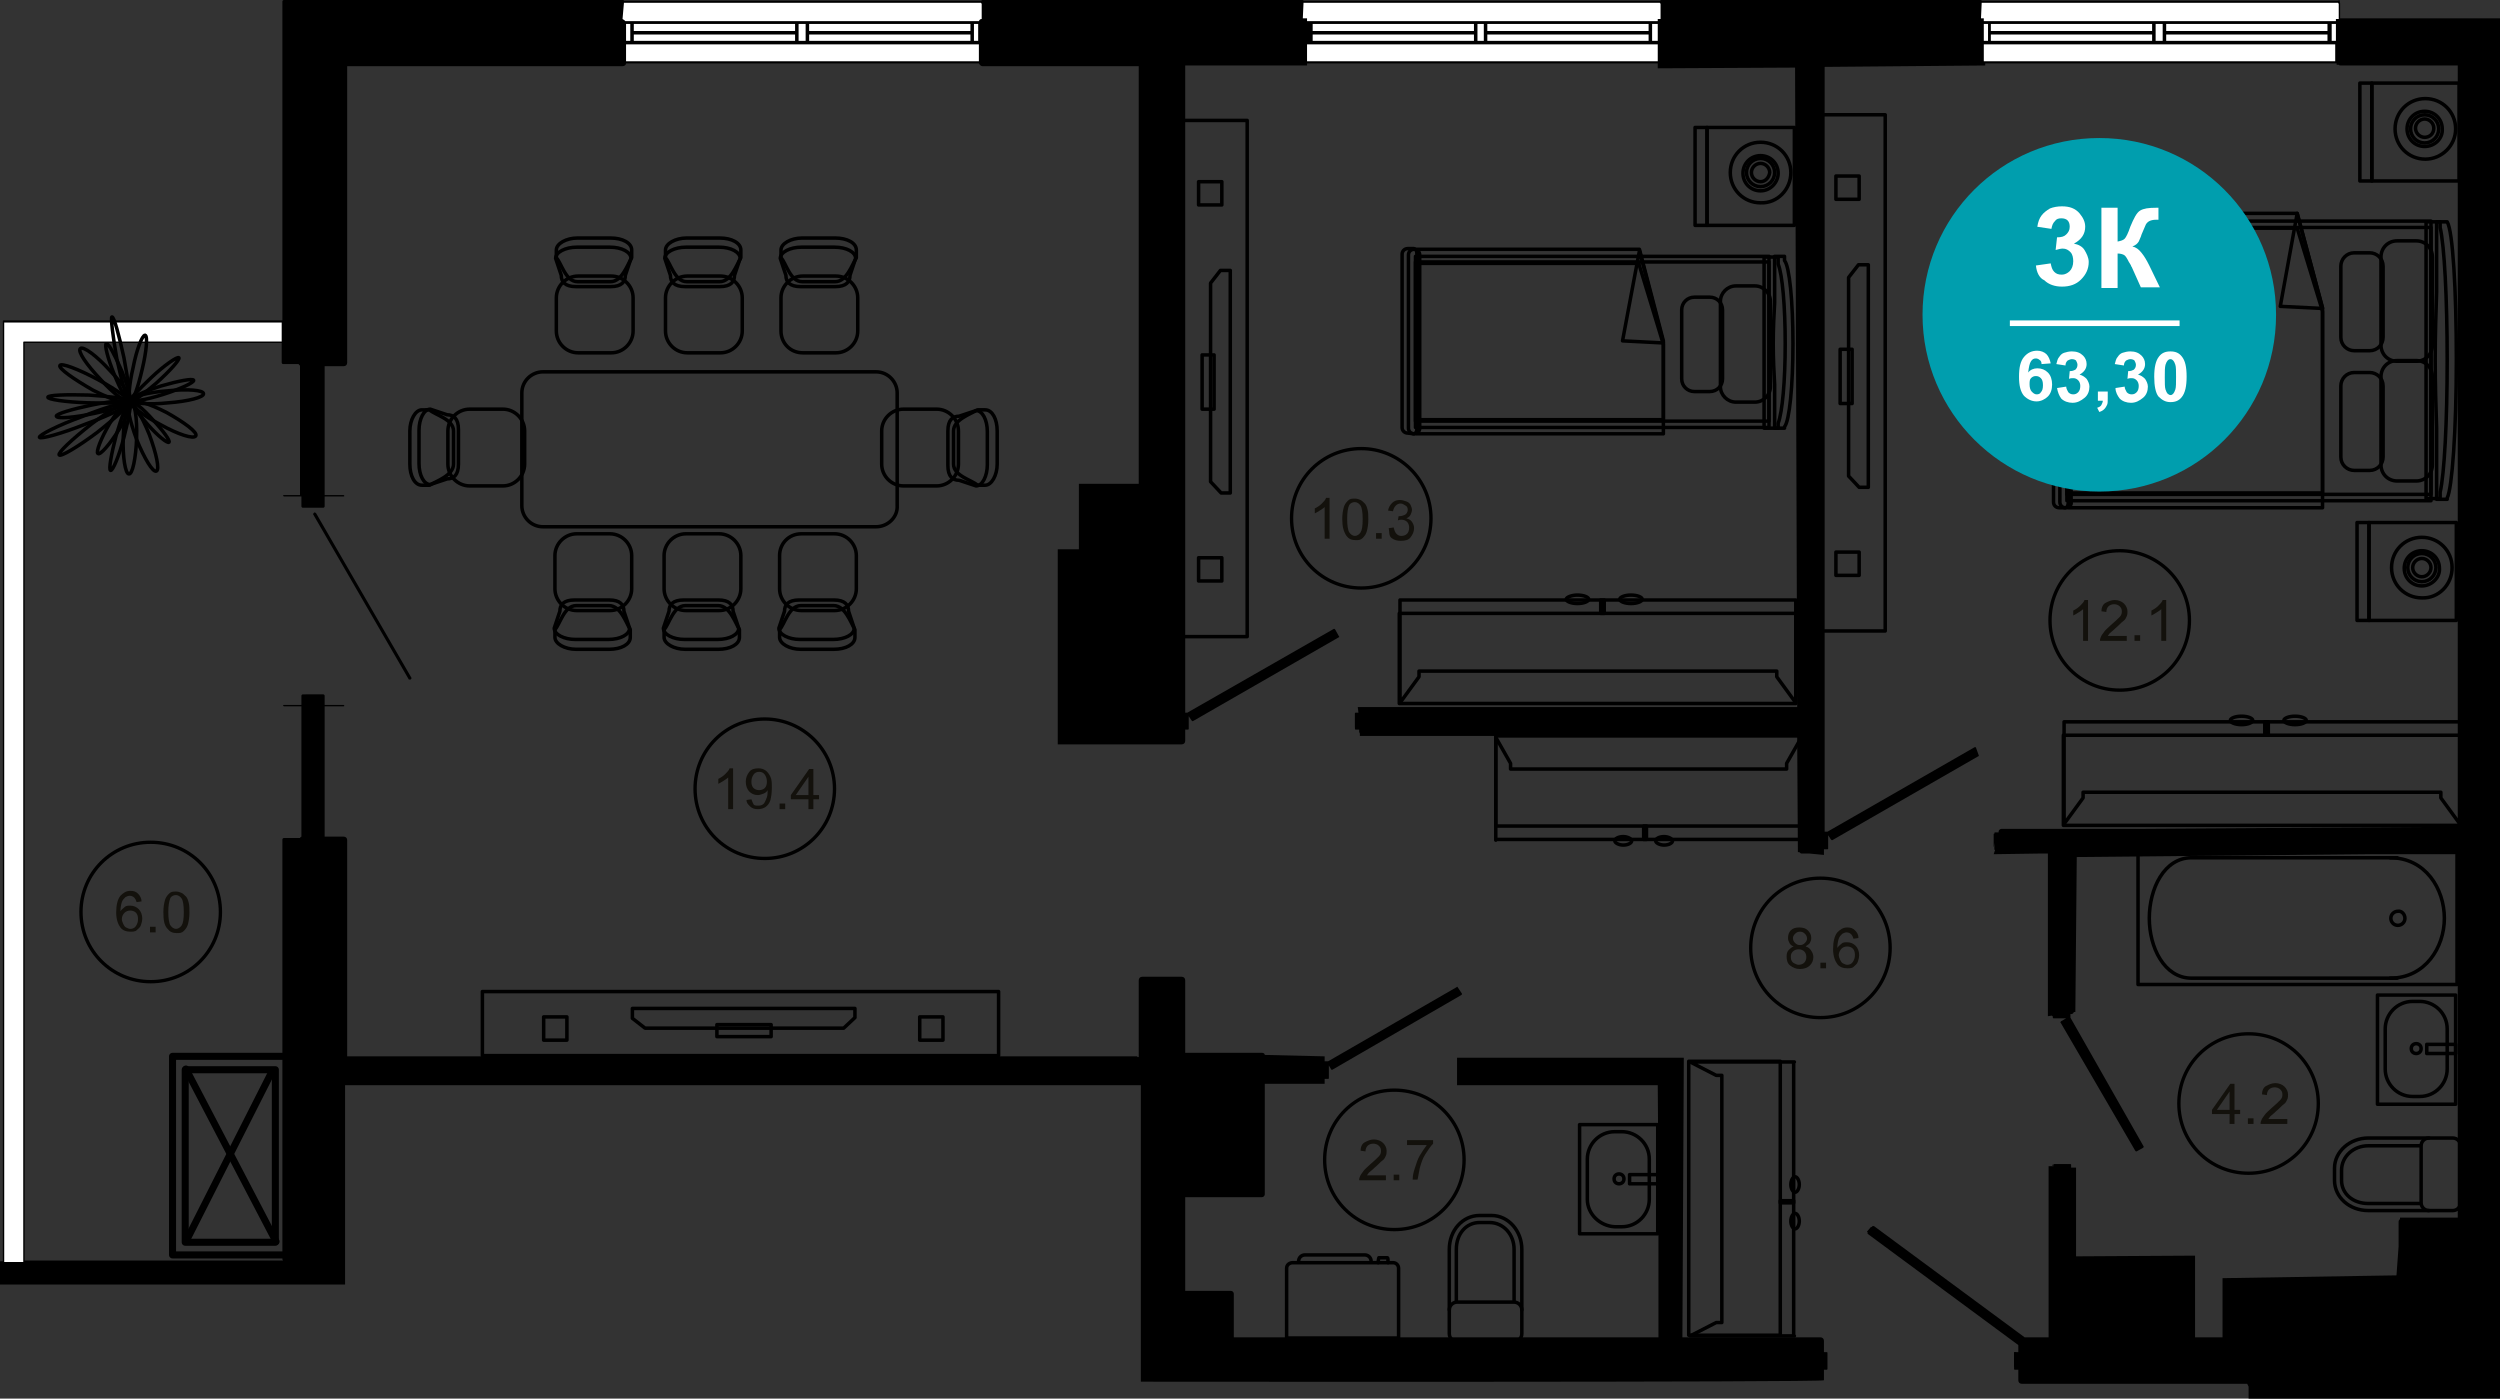 <?xml version="1.0" encoding="utf-8"?>
<!-- Generator: Adobe Illustrator 26.2.1, SVG Export Plug-In . SVG Version: 6.00 Build 0)  -->
<svg version="1.1" id="Слой_1" xmlns="http://www.w3.org/2000/svg" xmlns:xlink="http://www.w3.org/1999/xlink" x="0px" y="0px"
	 viewBox="0 0 355 198.6" style="enable-background:new 0 0 355 198.6;" xml:space="preserve">
<rect x="0" y="0" width="355" height="198.6" fill="#333333" stroke="none"/>
<style type="text/css">
	.st0{fill:#FFFFFF;}
	.st1{fill:none;stroke:#000000;stroke-width:0.5;stroke-linecap:round;stroke-linejoin:round;stroke-miterlimit:10;}
	.st2{fill:none;stroke:#000000;stroke-width:0.48;stroke-linecap:round;stroke-linejoin:round;stroke-miterlimit:10;}
	.st3{enable-background:new    ;}
	.st4{fill:#13110C;}
	.st5{fill:none;stroke:#000000;stroke-linecap:round;stroke-linejoin:round;stroke-miterlimit:10;}
	.st6{fill:#009EAE;}
</style>
<path d="M332.2,0c-0.1,0-0.1,0.1-0.2,0.1h-50.6c0-0.1-0.1-0.1-0.2-0.1h-45.3c-0.1,0-0.1,0.1-0.2,0.1h-50.6c0-0.1-0.1-0.1-0.2-0.1
	h-45.4c-0.1,0-0.1,0.1-0.2,0.1H88.6C88.6,0,88.5,0,88.4,0H40.3c-0.1,0-0.2,0.1-0.2,0.2v45.3H0.5c-0.1,0-0.1,0.1-0.1,0.1V125v54.1H0
	v3.3h49v-28.3h113v42.1c0.3,0,97,0.1,97-0.2v-1.5h0.4c0.1,0,0.1-0.1,0.1-0.1v-2.3c0-0.1-0.1-0.1-0.1-0.1H259v-1.6
	c0-0.3-0.2-0.5-0.5-0.5h-19.6l0.2-39.7h-32.2v3.9h28.5l0.1,14.2v21.6h-60.3v-6.2c0-0.2-0.2-0.4-0.4-0.4h-6.5V170c0,0,0.1,0,0.2,0
	h10.7c0.2,0,0.4-0.2,0.4-0.4v-15.7h8.5v-0.7h0.5c0.1,0,0.1-0.1,0.1-0.1v-1.8l0.3,0.5c0,0,0,0.1,0.1,0.1l0,0c0,0,0,0,0.1,0l18.3-10.6
	c0,0,0,0,0.1-0.1v-0.1l-0.6-0.9c0-0.1-0.1-0.1-0.2,0l-18.2,10.5h-0.5V150l-8.5-0.2c0-0.2-0.2-0.3-0.4-0.3h-10.7c-0.1,0-0.1,0-0.2,0
	v-10.3c0-0.3-0.2-0.5-0.5-0.5h-5.6c-0.3,0-0.5,0.2-0.5,0.5v10.9h-0.2V150H49.3v-30.7c0-0.3-0.2-0.5-0.5-0.5h-2.7V118v-16.4v-1.3h2.7
	c0.1,0,0.1-0.1,0.1-0.1l-0.1-0.1h-2.7v-1.3c0-0.1-0.1-0.2-0.2-0.2H43c-0.1,0-0.2,0.1-0.2,0.2v1.3h-2.5c-0.1,0-0.1,0.1-0.1,0.1
	l0.1,0.1h2.5v1.3V118v0.8c-0.1,0.1-0.2,0.1-0.2,0.2h-2.3c-0.1,0-0.2,0.1-0.2,0.2v59.6c0,0.1,0.1,0.2,0.1,0.2H3.5v-56.9V48.7H40v2.8
	c0,0.1,0.1,0.2,0.2,0.2h2.2c0.1,0.1,0.1,0.2,0.2,0.2v0.8V69v1.3h-2.3c-0.1,0-0.1,0.1-0.1,0.1l0.1,0.1h2.5v1.4c0,0.1,0.1,0.2,0.2,0.2
	h2.9c0.1,0,0.2-0.1,0.2-0.2v-1.4h2.7c0.1,0,0.1-0.1,0.1-0.1l-0.1-0.1h-2.7V69V52.7V52h2.7c0.3,0,0.5-0.2,0.5-0.5V9.4h39.1
	c0.3,0,0.5-0.2,0.5-0.4H139c0.1,0.2,0.3,0.4,0.5,0.4h22.2v59.3h-8.5V78h-3v27.7H162c0.1,0,0.1,0,0.2,0h5.6c0.3,0,0.5-0.2,0.5-0.5
	v-1.6h0.4c0.1,0,0.1-0.1,0.1-0.1v-1.8l0.4,0.6l0.1,0.1c0,0,0,0,0.1,0l20.7-11.9c0.1,0,0.1-0.1,0-0.2l-0.5-0.9c0,0,0,0-0.1-0.1h-0.1
	l-20.8,11.9h-0.3V9.3h17.3V9h49.8v0.7l19.5-0.1l0.3,90.8h-62.4l0.1,0.8h-0.4c-0.1,0-0.1,0.1-0.1,0.1v2.2c0,0.1,0.1,0.1,0.1,0.1h0.5
	v0.3c0,0.1,0.1,0.2,0.1,0.3v0.3h62.1l0.1,16.5h0.2c0.1,0.1,0.2,0.2,0.3,0.2h1.1l2.1,0.2v-0.6v-0.1v-0.1h0.5c0.1,0,0.1-0.1,0.1-0.1
	v-1.9l0.4,0.6l0.1,0.1c0,0,0,0,0.1,0l20.7-11.9c0.1,0,0.1-0.1,0.1-0.1l-0.4-1.1c0,0,0-0.1-0.1-0.1h-0.1l-20.9,12h-0.4V118V9.5
	l22.8-0.2V9h49.9v0.2h0.3c0.1,0.1,0.2,0.1,0.3,0.1H349v42.2v65.9l-45.2,0.3h-19.6c-0.2,0-0.4,0.2-0.4,0.4v0.1h-0.5
	c-0.1,0-0.1,0.1-0.1,0.1v2.3c0,0.1,0.1,0.1,0.1,0.1l0,0l-0.2,0.6l6.7-0.1h1v23.1l0.7-0.1v0.3c0,0.1,0.1,0.1,0.1,0.1h1.8l-0.7,0.4
	c0,0,0,0-0.1,0.1s0,0.1,0,0.1l10.6,18.2l0.1,0.1c0,0,0,0,0.1,0l0.9-0.5c0,0,0,0,0.1-0.1v-0.1L294,144.5V144h0.1
	c0.2,0,0.3-0.1,0.4-0.3h0.2l0.2-22l41-0.4H349v51.6h-8.2v0.2c-0.1,0.1-0.2,0.2-0.2,0.4v3.5l-0.3,4.1l-24.7,0.4v8.4l0,0h-3.9v-11.6
	l-16.9,0.1v-12.6h-0.7v-0.4c0-0.1-0.1-0.1-0.1-0.1h-2.3c-0.1,0-0.1,0.1-0.1,0.1v0.2h-0.7v24.3h-3.4l-21.4-15.8c-0.1,0-0.1,0-0.2,0
	l-0.7,0.9v0.1v0.1l21.4,15.8v1h-0.5c-0.1,0-0.1,0.1-0.1,0.1v2.3c0,0.1,0.1,0.1,0.1,0.1h0.5v1.5c0,0.3,0.2,0.5,0.5,0.5h32l0.2,0.4
	v1.7H355V2.6h-5.7c-0.1,0-0.1,0-0.2,0h-16.8V0.5"/>
<path d="M44.9,72.9c-0.1-0.1-0.2-0.2-0.3-0.1s-0.2,0.2-0.1,0.3L58,96.4c0,0.1,0.1,0.1,0.2,0.1h0.1c0.1-0.1,0.2-0.2,0.1-0.3
	L44.9,72.9z"/>
<polygon points="293.5,165.6 291.4,165.5 291.4,165.4 293.5,165.4 "/>
<polygon points="303.9,162.7 303.2,163.1 292.7,145.1 293.6,144.6 "/>
<polygon points="293.5,144.3 291.4,144.3 291.4,144.1 292.6,143.9 293.4,143.9 293.4,144.3 "/>
<polygon class="st0" points="88.9,8.7 88.9,6.3 89.8,6.3 113.2,6.3 114.7,6.3 138.1,6.3 139,6.3 139,8.7 "/>
<path class="st0" d="M88.6,0.4h50.7c0,0,0,0.1,0.1,0.1v2.2c-0.2,0-0.3,0.1-0.4,0.3h-0.9h-23.4h-1.5H88.8c-0.1-0.1-0.2-0.2-0.4-0.3
	L88.6,0.4C88.5,0.4,88.5,0.4,88.6,0.4z"/>
<path class="st0" d="M185.1,0.4h50.6c0,0,0,0.1,0.1,0.1v2.2h-0.4V3h-1H211h-1.4h-24V2.6H185L185.1,0.4C185,0.4,185,0.4,185.1,0.4z"
	/>
<path class="st0" d="M281.4,0.4H332c0,0,0,0.1,0.1,0.1v2.2h-0.4V3h-0.9h-23.4h-1.5h-24.2V2.6h-0.4L281.4,0.4
	C281.3,0.4,281.3,0.4,281.4,0.4z"/>
<rect x="307.6" y="4.9" class="st0" width="22.9" height="0.9"/>
<rect x="282.7" y="4.9" class="st0" width="22.9" height="0.9"/>
<rect x="211.2" y="4.9" class="st0" width="22.9" height="0.9"/>
<rect x="186.4" y="4.9" class="st0" width="22.9" height="0.9"/>
<rect x="114.9" y="4.9" class="st0" width="22.9" height="0.9"/>
<rect x="90" y="4.9" class="st0" width="22.9" height="0.9"/>
<rect x="88.9" y="3.4" class="st0" width="0.6" height="2.4"/>
<rect x="90" y="3.4" class="st0" width="22.9" height="1"/>
<rect x="113.4" y="3.4" class="st0" width="1" height="2.4"/>
<rect x="114.9" y="3.4" class="st0" width="22.9" height="1"/>
<rect x="138.3" y="3.4" class="st0" width="0.6" height="2.4"/>
<polygon points="167.2,92.5 162.7,14.7 162.7,13 167.2,90.8 "/>
<rect x="185.6" y="3.4" width="0.4" height="2.4"/>
<rect x="186.4" y="3.4" class="st0" width="22.9" height="1"/>
<rect x="209.8" y="3.4" class="st0" width="0.9" height="2.4"/>
<rect x="211.2" y="3.4" class="st0" width="22.9" height="1"/>
<rect x="234.6" y="3.4" class="st0" width="0.8" height="2.4"/>
<rect x="281.7" y="3.4" class="st0" width="0.6" height="2.4"/>
<rect x="282.7" y="3.4" class="st0" width="22.9" height="1"/>
<rect x="306.1" y="3.4" class="st0" width="1" height="2.4"/>
<rect x="307.6" y="3.4" class="st0" width="22.9" height="1"/>
<polygon class="st0" points="331,3.4 331.7,3.4 331.7,5.8 331.1,5.8 331.1,3.4 "/>
<rect x="235.9" y="0.5" width="45.1" height="2.1"/>
<path d="M184.7,2.6h-16.8c-0.1,0-0.1,0-0.2,0h-2.4l2-2.1h17.4V2.6z"/>
<polygon points="165.3,2.6 139.6,2.6 139.6,0.5 167.3,0.5 "/>
<rect x="44.7" y="53" width="0.9" height="15.8"/>
<rect x="43.2" y="69.3" width="2.4" height="0.9"/>
<rect x="43.2" y="53" width="1" height="15.8"/>
<rect x="43.2" y="70.7" width="2.4" height="1"/>
<rect x="43.2" y="52" width="2.4" height="0.5"/>
<polygon points="48.2,8.8 43.5,8.8 43.5,8.7 48.2,8.8 "/>
<rect x="168.3" y="101.4" width="0.2" height="2"/>
<polygon class="st0" points="185.6,6.3 186.2,6.3 209.6,6.3 211,6.3 234.4,6.3 235.4,6.3 235.4,8.7 185.6,8.7 185.6,6.3 "/>
<polygon points="192.8,102.1 192.8,103.3 192.4,103.3 192.4,101.3 192.7,101.3 "/>
<rect x="258.9" y="118.4" width="0.4" height="2.1"/>
<polygon class="st0" points="281.7,6.3 282.5,6.3 305.9,6.3 307.4,6.3 330.8,6.3 331.6,6.3 331.6,8.7 281.7,8.7 281.7,6.3 "/>
<polygon points="283.5,119 283.1,120.3 283.1,118.4 283.5,118.4 "/>
<path d="M286.3,190.2v0.3l-21.2-15.6l0.6-0.7l21.1,15.5C286.5,189.8,286.3,190,286.3,190.2z"/>
<rect x="286" y="192" width="0.3" height="2.1"/>
<path d="M40.5,0.5h47.7v2.1H43c-0.3,0-0.5,0.2-0.5,0.5v48.1h-1.9L40.5,0.5L40.5,0.5z"/>
<path class="st0" d="M0.6,125V45.8H40v2.7H3.4c-0.1,0-0.1,0.1-0.1,0.1v73.7v56.9H0.6V125z"/>
<path d="M40.5,178.9v-59.4h1.9v59.6h-2.1C40.4,179.1,40.5,179,40.5,178.9z"/>
<path d="M168.5,189.7v-3.5l0.7,3.1c0,0.1,0.1,0.1,0.1,0.1l1.5,0.3L168.5,189.7L168.5,189.7z"/>
<rect x="259" y="192.1" width="0.2" height="2.1"/>
<polygon points="174.3,189.7 172.8,189.7 169.5,189.1 168.5,184.6 168.5,184 174.4,184 174.4,189.7 "/>
<rect x="188.1" y="151" width="0.4" height="2.1"/>
<rect x="43.2" y="118.3" width="2.4" height="0.5"/>
<rect x="43.2" y="101.9" width="1" height="15.9"/>
<rect x="43.2" y="100.5" width="2.4" height="0.9"/>
<rect x="44.7" y="101.9" width="0.9" height="15.9"/>
<rect x="43.2" y="99.1" width="2.4" height="0.9"/>
<polygon points="188.7,150.9 206.7,140.5 207.2,141.2 189.1,151.7 "/>
<polygon points="168.8,101.3 189.4,89.5 189.8,90.2 169.3,102 "/>
<polygon points="259.5,118.3 280.2,106.4 280.5,107.3 260,119.1 "/>
<g>
	<path class="st1" d="M347.5,70.9v-0.2c0.7-1.3,1.3-9.6,1.3-19.6s-0.5-18.3-1.3-19.6l0,0H346v10c-0.1,2.8-0.2,6.1-0.2,9.6
		s0.1,6.7,0.2,9.6v10.2H347.5z"/>
	<path class="st1" d="M346.5,69.9c0.6-2.6,1-10,1-18.8s-0.4-16.2-1-18.8v-0.8h-2v39.3h2V69.9z"/>
	<rect x="293.5" y="31.4" class="st1" width="51.7" height="39.7"/>
	<rect x="293.5" y="32.3" class="st1" width="51.7" height="37.9"/>
	<path class="st1" d="M293.3,72.1c0.3,0,0.6-0.8,0.6-1.7V32.2c0-1-0.3-1.7-0.6-1.7h-0.9l0,0l0,0c-0.5,0-0.8,0.4-0.8,0.8v40
		c0,0.5,0.4,0.8,0.8,0.8l0,0l0,0L293.3,72.1L293.3,72.1z"/>
	<path class="st1" d="M293.3,72.1c-0.5,0-0.8-0.4-0.8-0.8v-40c0-0.5,0.4-0.8,0.8-0.8l0,0c0.5,0,0.8,0.4,0.8,0.8v40
		C294.2,71.7,293.8,72.1,293.3,72.1L293.3,72.1z"/>
	<g>
		<path class="st1" d="M340.4,51.3c-1.3,0-2.3-1-2.3-2.3V36.5c0-1.3,1-2.3,2.3-2.3h2.7c1.3,0,2.3,1,2.3,2.3V49c0,1.3-1,2.3-2.3,2.3
			H340.4z"/>
	</g>
	<g>
		<path class="st1" d="M334.3,49.8c-1,0-1.9-0.8-1.9-1.9V37.8c0-1,0.8-1.9,1.9-1.9h2.2c1,0,1.9,0.8,1.9,1.9v10.1
			c0,1-0.8,1.9-1.9,1.9L334.3,49.8z"/>
	</g>
	<g>
		<path class="st1" d="M340.4,68.3c-1.3,0-2.3-1-2.3-2.3V53.5c0-1.3,1-2.3,2.3-2.3h2.7c1.3,0,2.3,1,2.3,2.3V66c0,1.3-1,2.3-2.3,2.3
			H340.4z"/>
	</g>
	<g>
		<path class="st1" d="M334.3,66.8c-1,0-1.9-0.8-1.9-1.9V54.8c0-1,0.8-1.9,1.9-1.9h2.2c1,0,1.9,0.8,1.9,1.9v10.1
			c0,1-0.8,1.9-1.9,1.9H334.3z"/>
	</g>
	<polygon class="st1" points="293.7,72.1 293.7,30.3 326.2,30.3 329.8,43.7 329.8,72.1 	"/>
	<polygon class="st1" points="293.7,70 293.7,32.4 326.2,32.4 329.8,44.2 329.8,70 	"/>
	<polygon class="st1" points="326.2,30.3 326.2,30.3 329.8,43.8 323.8,43.5 	"/>
</g>
<g>
	<rect x="336.8" y="11.8" class="st1" width="12.4" height="13.9"/>
	<rect x="335.1" y="11.8" class="st1" width="1.7" height="13.9"/>
	<g>
		<path class="st1" d="M344.3,20.8c-1.4,0-2.5-1.1-2.5-2.5s1.1-2.5,2.5-2.5s2.5,1.1,2.5,2.5C346.9,19.7,345.7,20.8,344.3,20.8z"/>
		<path class="st1" d="M348.7,18.3c0-2.4-1.9-4.3-4.3-4.3s-4.3,1.9-4.3,4.3s1.9,4.3,4.3,4.3C346.7,22.6,348.7,20.7,348.7,18.3z
			 M342.3,18.3c0-1.1,0.9-2,2-2s2,0.9,2,2s-0.9,2-2,2S342.3,19.4,342.3,18.3z"/>
		<path class="st1" d="M344.3,19.5c-0.7,0-1.3-0.6-1.3-1.3s0.6-1.3,1.3-1.3c0.7,0,1.3,0.6,1.3,1.3C345.6,19,345,19.5,344.3,19.5z"/>
	</g>
</g>
<g>
	<g>
		<polygon class="st1" points="254.8,150.8 254.7,150.8 254.7,189.7 254.8,189.7 252.8,189.7 240,189.7 243.7,187.8 244.5,187.8 
			244.5,152.7 243.7,152.7 240,150.8 252.8,150.8 		"/>
		<g>
			<rect x="239.8" y="150.7" class="st1" width="13" height="38.9"/>
		</g>
	</g>
	<rect x="252.8" y="170.5" class="st1" width="1.9" height="0.3"/>
	<path class="st1" d="M254.9,172.3c-0.3,0-0.6,0.5-0.6,1.1s0.3,1.1,0.6,1.1c0.3,0,0.6-0.5,0.6-1.1S255.2,172.3,254.9,172.3z"/>
	<path class="st1" d="M254.9,167.1c-0.3,0-0.6,0.5-0.6,1.1s0.3,1.1,0.6,1.1c0.3,0,0.6-0.5,0.6-1.1S255.2,167.1,254.9,167.1z"/>
</g>
<g>
	<g>
		<path class="st1" d="M183.6,179.3h14.2c0.5,0,0.8,0.4,0.8,0.8v9.9h-15.9v-9.9C182.7,179.6,183.1,179.3,183.6,179.3z"/>
	</g>
	<g>
		<path class="st1" d="M184.4,179.1c0-0.5,0.4-0.9,0.9-0.9h8.5c0.5,0,0.9,0.4,0.9,0.9"/>
	</g>
	<g>
		<path class="st1" d="M195.7,179.3c0-0.4,0.1-0.7,0.1-0.7h1.2c0.1,0,0.1,0.3,0.1,0.7"/>
	</g>
</g>
<g>
	<g>
		<path class="st1" d="M168,90.4V17.1h9.1v73.3H168z"/>
	</g>
	<g>
		<path class="st1" d="M170.2,29.1v-3.3h3.3v3.3H170.2z"/>
	</g>
	<g>
		<path class="st1" d="M170.2,82.5v-3.3h3.3v3.3H170.2z"/>
	</g>
	<g>
		<path class="st1" d="M170.7,58.1v-7.7h1.7v7.7H170.7z"/>
	</g>
	<path class="st1" d="M173.4,70h1.3V38.4h-1.4l-1.4,1.8v28.2L173.4,70z"/>
</g>
<g>
	<g>
		<path class="st1" d="M258.6,89.6V16.3h9.1v73.3L258.6,89.6z"/>
	</g>
	<g>
		<path class="st1" d="M260.7,28.3V25h3.3v3.3H260.7z"/>
	</g>
	<g>
		<path class="st1" d="M260.7,81.7v-3.3h3.3v3.3H260.7z"/>
	</g>
	<g>
		<path class="st1" d="M261.3,57.3v-7.7h1.7v7.7H261.3z"/>
	</g>
	<path class="st1" d="M264,69.2h1.3V37.6h-1.4l-1.4,1.8v28.2L264,69.2z"/>
</g>
<g>
	<g>
		<path class="st1" d="M141.8,149.9H68.5v-9.1h73.3V149.9z"/>
	</g>
	<g>
		<path class="st1" d="M80.5,147.7h-3.3v-3.3h3.3V147.7z"/>
	</g>
	<g>
		<path class="st1" d="M133.9,147.7h-3.3v-3.3h3.3V147.7z"/>
	</g>
	<g>
		<path class="st1" d="M109.5,147.2h-7.7v-1.7h7.7V147.2z"/>
	</g>
	<path class="st1" d="M121.4,144.5v-1.3H89.8v1.4l1.8,1.4h28.2L121.4,144.5z"/>
</g>
<g>
	<g>
		<path class="st1" d="M94.3,78.9v4.7c0,1.7,1.4,3.1,3.1,3.1h4.7c1.7,0,3.1-1.4,3.1-3.1v-4.7c0-1.7-1.4-3.1-3.1-3.1h-4.7
			C95.7,75.8,94.3,77.2,94.3,78.9z"/>
		<path class="st1" d="M102,86c1.6,0,2.4,2.4,3,3.4v1.1c0,1-1.3,1.7-3,1.7h-4.7c-1.6,0-3-0.8-3-1.7v-1.1c0.7-0.7,1.3-3.4,3-3.4H102z
			"/>
		<path class="st1" d="M102,85.2c1.6,0,2.1,0.7,2.1,1.6l0.8,2.4c0,0.9-1.3,1.6-3,1.6h-4.7c-1.6,0-3-0.7-3-1.6l0.8-2.4
			c0-0.9,0.5-1.6,2.1-1.6H102z"/>
	</g>
	<g>
		<path class="st1" d="M110.7,78.9v4.7c0,1.7,1.4,3.1,3.1,3.1h4.7c1.7,0,3.1-1.4,3.1-3.1v-4.7c0-1.7-1.4-3.1-3.1-3.1h-4.7
			C112,75.8,110.7,77.2,110.7,78.9z"/>
		<path class="st1" d="M118.4,86c1.6,0,2.4,2.4,3,3.4v1.1c0,1-1.3,1.7-3,1.7h-4.7c-1.6,0-3-0.8-3-1.7v-1.1c0.7-0.7,1.3-3.4,3-3.4
			H118.4z"/>
		<path class="st1" d="M118.4,85.2c1.6,0,2.1,0.7,2.1,1.6l0.8,2.4c0,0.9-1.3,1.6-3,1.6h-4.7c-1.6,0-3-0.7-3-1.6l0.8-2.4
			c0-0.9,0.5-1.6,2.1-1.6H118.4z"/>
	</g>
	<g>
		<path class="st1" d="M128.3,69h4.7c1.7,0,3.1-1.4,3.1-3.1v-4.7c0-1.7-1.4-3.1-3.1-3.1h-4.7c-1.7,0-3.1,1.4-3.1,3.1v4.7
			C125.2,67.6,126.6,69,128.3,69z"/>
		<path class="st1" d="M135.4,61.2c0-1.6,2.4-2.4,3.4-3h1.1c1,0,1.7,1.3,1.7,3v4.7c0,1.6-0.8,3-1.7,3h-1.1c-0.7-0.7-3.4-1.3-3.4-3
			V61.2z"/>
		<path class="st1" d="M134.6,61.2c0-1.6,0.7-2.1,1.6-2.1l2.4-0.8c0.9,0,1.6,1.3,1.6,3V66c0,1.6-0.7,3-1.6,3l-2.4-0.8
			c-0.9,0-1.6-0.5-1.6-2.1V61.2z"/>
	</g>
	<g>
		<path class="st1" d="M71.4,58.1h-4.7c-1.7,0-3.1,1.4-3.1,3.1v4.7c0,1.7,1.4,3.1,3.1,3.1h4.7c1.7,0,3.1-1.4,3.1-3.1v-4.7
			C74.5,59.5,73.1,58.1,71.4,58.1z"/>
		<path class="st1" d="M64.4,65.9c0,1.6-2.4,2.4-3.4,3h-1.1c-1,0-1.7-1.3-1.7-3v-4.7c0-1.6,0.8-3,1.7-3H61c0.7,0.7,3.4,1.3,3.4,3
			V65.9z"/>
		<path class="st1" d="M65.1,65.9c0,1.6-0.7,2.1-1.6,2.1l-2.4,0.8c-0.9,0-1.6-1.3-1.6-3v-4.7c0-1.6,0.7-3,1.6-3l2.4,0.8
			c0.9,0,1.6,0.5,1.6,2.1V65.9z"/>
	</g>
	<path class="st1" d="M124.4,74.8H77.1c-1.7,0-3-1.4-3-3v-16c0-1.7,1.4-3,3-3h47.3c1.7,0,3,1.4,3,3v16
		C127.5,73.4,126.1,74.8,124.4,74.8z"/>
	<g>
		<path class="st1" d="M78.8,78.9v4.7c0,1.7,1.4,3.1,3.1,3.1h4.7c1.7,0,3.1-1.4,3.1-3.1v-4.7c0-1.7-1.4-3.1-3.1-3.1h-4.7
			C80.2,75.8,78.8,77.2,78.8,78.9z"/>
		<path class="st1" d="M86.5,86c1.6,0,2.4,2.4,3,3.4v1.1c0,1-1.3,1.7-3,1.7h-4.7c-1.6,0-3-0.8-3-1.7v-1.1c0.7-0.7,1.3-3.4,3-3.4
			H86.5z"/>
		<path class="st1" d="M86.5,85.2c1.6,0,2.1,0.7,2.1,1.6l0.8,2.4c0,0.9-1.3,1.6-3,1.6h-4.7c-1.6,0-3-0.7-3-1.6l0.8-2.4
			c0-0.9,0.5-1.6,2.1-1.6H86.5z"/>
	</g>
	<g>
		<path class="st1" d="M94.5,47v-4.7c0-1.7,1.4-3.1,3.1-3.1h4.7c1.7,0,3.1,1.4,3.1,3.1V47c0,1.7-1.4,3.1-3.1,3.1h-4.7
			C95.9,50.1,94.5,48.7,94.5,47z"/>
		<path class="st1" d="M102.2,40c1.6,0,2.4-2.4,3-3.4v-1.1c0-1-1.3-1.7-3-1.7h-4.7c-1.6,0-3,0.8-3,1.7v1.1c0.7,0.7,1.3,3.4,3,3.4
			H102.2z"/>
		<path class="st1" d="M102.2,40.7c1.6,0,2.1-0.7,2.1-1.6l0.8-2.4c0-0.9-1.3-1.6-3-1.6h-4.7c-1.6,0-3,0.7-3,1.6l0.8,2.4
			c0,0.9,0.5,1.6,2.1,1.6H102.2z"/>
	</g>
	<g>
		<path class="st1" d="M110.9,47v-4.7c0-1.7,1.4-3.1,3.1-3.1h4.7c1.7,0,3.1,1.4,3.1,3.1V47c0,1.7-1.4,3.1-3.1,3.1H114
			C112.2,50.1,110.9,48.7,110.9,47z"/>
		<path class="st1" d="M118.6,40c1.6,0,2.4-2.4,3-3.4v-1.1c0-1-1.3-1.7-3-1.7h-4.7c-1.6,0-3,0.8-3,1.7v1.1c0.7,0.7,1.3,3.4,3,3.4
			H118.6z"/>
		<path class="st1" d="M118.6,40.7c1.6,0,2.1-0.7,2.1-1.6l0.8-2.4c0-0.9-1.3-1.6-3-1.6h-4.7c-1.6,0-3,0.7-3,1.6l0.8,2.4
			c0,0.9,0.5,1.6,2.1,1.6H118.6z"/>
	</g>
	<g>
		<path class="st1" d="M79,47v-4.7c0-1.7,1.4-3.1,3.1-3.1h4.7c1.7,0,3.1,1.4,3.1,3.1V47c0,1.7-1.4,3.1-3.1,3.1h-4.7
			C80.4,50.1,79,48.7,79,47z"/>
		<path class="st1" d="M86.7,40c1.6,0,2.4-2.4,3-3.4v-1.1c0-1-1.3-1.7-3-1.7H82c-1.6,0-3,0.8-3,1.7v1.1c0.7,0.7,1.3,3.4,3,3.4H86.7z
			"/>
		<path class="st1" d="M86.7,40.7c1.6,0,2.1-0.7,2.1-1.6l0.8-2.4c0-0.9-1.3-1.6-3-1.6h-4.7c-1.6,0-3,0.7-3,1.6l0.8,2.4
			c0,0.9,0.5,1.6,2.1,1.6H86.7z"/>
	</g>
</g>
<g>
	<rect x="224.3" y="159.7" class="st1" width="11.1" height="15.5"/>
	<path class="st1" d="M225.4,170.3v-5.7c0-2.1,1.7-3.9,3.9-3.9h1c2.1,0,3.9,1.7,3.9,3.9v5.7c0,2.1-1.7,3.9-3.9,3.9h-1
		C227.2,174.1,225.4,172.4,225.4,170.3z"/>
	<ellipse class="st1" cx="229.9" cy="167.4" rx="0.7" ry="0.7"/>
	<rect x="231.4" y="166.8" class="st1" width="4.1" height="1.3"/>
</g>
<g>
	<g>
		<path class="st1" d="M344.9,171.9h-8.6c-2.7,0-4.8-1.9-4.8-4.3v-1.7c0-2.4,2.2-4.3,4.8-4.3h8.6"/>
	</g>
	<g>
		<path class="st1" d="M343.8,170.8v-8.1c0-0.6,0.5-1.1,1.1-1.1h3.4c0.6,0,1.1,0.5,1.1,1.1v8.1c0,0.6-0.5,1.1-1.1,1.1h-3.4
			C344.3,171.9,343.8,171.4,343.8,170.8z"/>
	</g>
	<g>
		<path class="st1" d="M343.7,170.9h-7.4c-2.2,0-3.8-1.4-3.8-3.3v-1.4c0-2,1.7-3.5,3.8-3.5h7.4"/>
	</g>
</g>
<g>
	<g>
		<g>
			<path class="st1" d="M348.9,139.8v-18.9h-45.3v18.9H348.9z"/>
		</g>
		<g>
			<path class="st1" d="M340.4,138.9h-29.2c-3.9,0-6-4.4-6-8.5c0-4.2,2.1-8.6,6-8.6h29.2"/>
		</g>
		<g>
			<path class="st1" d="M339.4,121.8c5,0,7.7,4.4,7.7,8.6c0,4.1-2.7,8.5-7.7,8.5"/>
		</g>
		<g>
			<path class="st1" d="M341.5,130.4c0,0.6-0.5,1-1,1c-0.6,0-1-0.5-1-1c0-0.6,0.5-1,1-1C341,129.3,341.5,129.8,341.5,130.4z"/>
		</g>
	</g>
	<g>
		<rect x="337.6" y="141.3" class="st1" width="11.1" height="15.5"/>
		<path class="st1" d="M338.7,151.8v-5.7c0-2.1,1.7-3.9,3.9-3.9h1c2.1,0,3.9,1.7,3.9,3.9v5.7c0,2.1-1.7,3.9-3.9,3.9h-1
			C340.4,155.7,338.7,153.9,338.7,151.8z"/>
		<ellipse class="st1" cx="343.1" cy="148.9" rx="0.7" ry="0.7"/>
		<rect x="344.6" y="148.3" class="st1" width="4.1" height="1.3"/>
	</g>
</g>
<g>
	<rect x="336.4" y="74.2" class="st1" width="12.4" height="13.9"/>
	<rect x="334.7" y="74.2" class="st1" width="1.7" height="13.9"/>
	<g>
		<path class="st1" d="M343.9,83.2c-1.4,0-2.5-1.1-2.5-2.5s1.1-2.5,2.5-2.5s2.5,1.1,2.5,2.5C346.5,82,345.3,83.2,343.9,83.2z"/>
		<path class="st1" d="M348.2,80.6c0-2.4-1.9-4.3-4.3-4.3s-4.3,1.9-4.3,4.3s1.9,4.3,4.3,4.3C346.3,85,348.2,83,348.2,80.6z
			 M341.9,80.6c0-1.1,0.9-2,2-2s2,0.9,2,2s-0.9,2-2,2S341.9,81.7,341.9,80.6z"/>
		<path class="st1" d="M343.9,81.9c-0.7,0-1.3-0.6-1.3-1.3s0.6-1.3,1.3-1.3c0.7,0,1.3,0.6,1.3,1.3S344.6,81.9,343.9,81.9z"/>
	</g>
</g>
<g>
	<g>
		<polygon class="st1" points="293.1,102.5 293.1,102.5 349.3,102.5 349.3,102.5 349.3,104.4 349.3,117 346.6,113.3 346.6,112.5 
			295.8,112.5 295.8,113.3 293.1,117 293.1,104.4 		"/>
		<g>
			<rect x="293" y="104.4" class="st1" width="56.3" height="12.8"/>
		</g>
	</g>
	<rect x="321.6" y="102.5" class="st1" width="0.5" height="1.9"/>
	<path class="st1" d="M324.3,102.3c0,0.3,0.7,0.6,1.6,0.6s1.6-0.3,1.6-0.6s-0.7-0.6-1.6-0.6S324.3,102,324.3,102.3z"/>
	<path class="st1" d="M316.7,102.3c0,0.3,0.7,0.6,1.6,0.6s1.6-0.3,1.6-0.6s-0.7-0.6-1.6-0.6S316.7,102,316.7,102.3z"/>
</g>
<g>
	<g>
		<path class="st1" d="M205.8,186v-8.6c0-2.7,1.9-4.8,4.3-4.8h1.7c2.4,0,4.3,2.2,4.3,4.8v8.6"/>
	</g>
	<g>
		<path class="st1" d="M206.9,184.9h8.1c0.6,0,1.1,0.5,1.1,1.1v3.4c0,0.6-0.5,1.1-1.1,1.1h-8.1c-0.6,0-1.1-0.5-1.1-1.1V186
			C205.8,185.4,206.3,184.9,206.9,184.9z"/>
	</g>
	<g>
		<path class="st1" d="M206.8,184.8v-7.4c0-2.2,1.4-3.8,3.3-3.8h1.4c2,0,3.5,1.7,3.5,3.8v7.4"/>
	</g>
</g>
<g>
	<g>
		<polygon class="st1" points="198.8,85.2 198.8,85.2 255,85.2 255,85.2 255,87.1 255,99.8 252.3,96.1 252.3,95.3 201.5,95.3 
			201.5,96.1 198.8,99.8 198.8,87.1 		"/>
		<g>
			<rect x="198.7" y="87.1" class="st1" width="56.3" height="12.8"/>
		</g>
	</g>
	<rect x="227.3" y="85.2" class="st1" width="0.5" height="1.9"/>
	<path class="st1" d="M230,85.1c0,0.3,0.7,0.6,1.6,0.6c0.9,0,1.6-0.3,1.6-0.6s-0.7-0.6-1.6-0.6S230,84.8,230,85.1z"/>
	<path class="st1" d="M222.4,85.1c0,0.3,0.7,0.6,1.6,0.6c0.9,0,1.6-0.3,1.6-0.6s-0.7-0.6-1.6-0.6C223.2,84.5,222.4,84.8,222.4,85.1z
		"/>
</g>
<g>
	<g>
		<polygon class="st1" points="255.8,119.3 255.8,119.2 212.4,119.2 212.4,119.3 212.4,117.3 212.4,104.7 214.5,108.4 214.5,109.2 
			253.7,109.2 253.7,108.4 255.8,104.7 255.8,117.3 		"/>
		<g>
			<rect x="212.4" y="104.5" class="st1" width="43.4" height="12.8"/>
		</g>
	</g>
	<rect x="233.4" y="117.3" class="st1" width="0.4" height="1.9"/>
	<path class="st1" d="M231.7,119.4c0-0.3-0.6-0.6-1.2-0.6c-0.7,0-1.2,0.3-1.2,0.6s0.6,0.6,1.2,0.6
		C231.2,120,231.7,119.7,231.7,119.4z"/>
	<path class="st1" d="M237.5,119.4c0-0.3-0.6-0.6-1.2-0.6c-0.7,0-1.2,0.3-1.2,0.6s0.6,0.6,1.2,0.6C237,120,237.5,119.7,237.5,119.4z
		"/>
</g>
<g>
	<rect x="242.4" y="18.1" class="st1" width="12.4" height="13.9"/>
	<rect x="240.7" y="18.1" class="st1" width="1.7" height="13.9"/>
	<g>
		<path class="st1" d="M250,27.1c-1.4,0-2.5-1.1-2.5-2.5s1.1-2.5,2.5-2.5s2.5,1.1,2.5,2.5C252.5,25.9,251.4,27.1,250,27.1z"/>
		<path class="st1" d="M254.3,24.5c0-2.4-1.9-4.3-4.3-4.3c-2.4,0-4.3,1.9-4.3,4.3s1.9,4.3,4.3,4.3C252.4,28.9,254.3,26.9,254.3,24.5
			z M248,24.5c0-1.1,0.9-2,2-2s2,0.9,2,2s-0.9,2-2,2C248.9,26.5,248,25.6,248,24.5z"/>
		<path class="st1" d="M250,25.8c-0.7,0-1.3-0.6-1.3-1.3s0.6-1.3,1.3-1.3s1.3,0.6,1.3,1.3C251.2,25.2,250.7,25.8,250,25.8z"/>
	</g>
</g>
<g>
	<path class="st1" d="M253.4,60.6c0.7-0.8,1.2-5.8,1.2-11.8s-0.5-11-1.2-11.8v-0.6H252V43c-0.1,1.7-0.2,3.7-0.2,5.8s0.1,4.1,0.2,5.8
		v6.2h1.4V60.6z"/>
	<path class="st1" d="M252.5,60.1c0.6-1.6,1-6,1-11.3s-0.4-9.8-1-11.3v-1h-2v24.3h2L252.5,60.1L252.5,60.1z"/>
	<rect x="201" y="36.4" class="st1" width="50.2" height="24.3"/>
	<rect x="201" y="37.2" class="st1" width="50.2" height="22.6"/>
	<path class="st1" d="M200.8,61.6c0.3,0,0.6-0.8,0.6-1.7V37c0-0.9-0.3-1.7-0.6-1.7h-0.9l0,0l0,0c-0.5,0-0.8,0.4-0.8,0.8v24.6
		c0,0.5,0.4,0.8,0.8,0.8l0,0l0,0L200.8,61.6L200.8,61.6z"/>
	<path class="st1" d="M200.8,61.6c-0.5,0-0.8-0.4-0.8-0.8V36.2c0-0.5,0.4-0.8,0.8-0.8l0,0c0.5,0,0.8,0.4,0.8,0.8v24.6
		C201.6,61.2,201.3,61.6,200.8,61.6L200.8,61.6z"/>
	<g>
		<path class="st1" d="M246.5,57.1c-1.2,0-2.2-1-2.2-2.2V42.8c0-1.2,1-2.2,2.2-2.2h2.7c1.2,0,2.2,1,2.2,2.2v12.1
			c0,1.2-1,2.2-2.2,2.2L246.5,57.1z"/>
	</g>
	<g>
		<path class="st1" d="M240.6,55.6c-1,0-1.8-0.8-1.8-1.8V44c0-1,0.8-1.8,1.8-1.8h2.2c1,0,1.8,0.8,1.8,1.8v9.8c0,1-0.8,1.8-1.8,1.8
			H240.6z"/>
	</g>
	<polygon class="st1" points="201.2,61.6 201.2,35.4 232.8,35.4 236.2,48.4 236.2,61.6 	"/>
	<polygon class="st1" points="201.2,59.6 201.2,37.4 232.7,37.4 236.2,48.9 236.2,59.6 	"/>
	<polygon class="st1" points="232.8,35.6 232.8,35.6 236.2,48.7 230.4,48.4 	"/>
</g>
<g>
	<path class="st1" d="M18.6,56.8c-0.1-0.3,1.8-1.2,4.3-2c2.4-0.7,4.5-1.1,4.6-0.8s-1.8,1.2-4.3,2C20.7,56.8,18.7,57.1,18.6,56.8
		L18.6,56.8z"/>
	<path class="st1" d="M18.6,56.8c0.3,0.2-0.4,2.1-1.7,4.2c-1.3,2.1-2.7,3.7-3,3.4c-0.3-0.2,0.4-2.1,1.7-4.3
		C16.9,58,18.2,56.5,18.6,56.8L18.6,56.8z"/>
	<path class="st1" d="M15.9,45c0.3,0,1,2.6,1.7,5.8c0.6,3.3,1,5.9,0.7,6c-0.3,0-1-2.6-1.7-5.8C16,47.7,15.7,45,15.9,45L15.9,45z"/>
	<path class="st1" d="M18.6,57c0.5,0,0.9,2.4,0.8,5.2c-0.1,2.9-0.6,5.2-1.1,5.1c-0.5,0-0.9-2.4-0.8-5.2S18.1,57,18.6,57L18.6,57z"/>
	<path class="st1" d="M20.6,47.6c0.4,0.1,0.2,2.3-0.4,4.8C19.6,55,18.9,57,18.5,57c-0.3-0.1-0.2-2.3,0.4-4.8
		C19.4,49.6,20.2,47.6,20.6,47.6L20.6,47.6z"/>
	<path class="st1" d="M11.4,49.5c0.4-0.4,2.3,1,4.2,3.1c2,2.1,3.3,4,2.9,4.4s-2.3-1-4.2-3.1C12.3,51.8,11,49.9,11.4,49.5L11.4,49.5z
		"/>
	<path class="st1" d="M18.5,57.1c0.1,0.3-2.2,1-5.1,1.6S8.1,59.5,8,59.1c-0.1-0.3,2.2-1,5.1-1.6C16.1,56.9,18.5,56.7,18.5,57.1
		L18.5,57.1z"/>
	<path class="st1" d="M18.7,57.1c0.2-0.2,1.6,0.9,3,2.5c1.5,1.6,2.5,3,2.3,3.2s-1.6-0.9-3-2.5S18.5,57.3,18.7,57.1L18.7,57.1z"/>
	<path class="st1" d="M18.8,56.8c0-0.5,2.2-1.1,5-1.3c2.8-0.3,5.1-0.1,5.1,0.4c0.1,0.5-2.2,1.1-5,1.3C21.1,57.5,18.8,57.3,18.8,56.8
		L18.8,56.8z"/>
	<path class="st1" d="M18.4,57.2c0.1,0.3-2.6,1.7-6.2,3c-3.5,1.4-6.5,2.2-6.6,1.9c-0.1-0.3,2.6-1.7,6.2-3
		C15.3,57.7,18.3,56.9,18.4,57.2L18.4,57.2z"/>
	<path class="st1" d="M8.5,51.9c0.2-0.4,2.6,0.5,5.4,2s4.8,3,4.7,3.4c-0.2,0.4-2.6-0.5-5.4-1.9C10.4,53.8,8.3,52.3,8.5,51.9
		L8.5,51.9z"/>
	<path class="st1" d="M18.4,57.2c0.5-0.2,1.7,1.8,2.8,4.5c1,2.7,1.5,5,1,5.2s-1.7-1.8-2.8-4.5C18.4,59.7,17.9,57.4,18.4,57.2
		L18.4,57.2z"/>
	<path class="st1" d="M25.4,50.8c0.2,0.2-1.2,1.8-3.2,3.6c-2,1.7-3.7,3-3.9,2.8c-0.2-0.2,1.3-1.8,3.2-3.6
		C23.4,51.8,25.2,50.6,25.4,50.8L25.4,50.8z"/>
	<path class="st1" d="M18.7,57.1c0.2-0.5,2.5,0.2,5,1.5c2.5,1.4,4.4,2.8,4.1,3.3s-2.5-0.2-5-1.6C20.3,59,18.5,57.6,18.7,57.1
		L18.7,57.1z"/>
	<path class="st1" d="M15.1,48.8c0.3-0.1,1.2,1.6,2.2,3.9c0.9,2.3,1.4,4.2,1.1,4.3s-1.3-1.6-2.2-3.9C15.3,50.9,14.8,48.9,15.1,48.8
		L15.1,48.8z"/>
	<path class="st1" d="M8.4,64.6c-0.2-0.3,1.8-2.2,4.6-4.4c2.8-2.1,5.2-3.5,5.4-3.2c0.2,0.3-1.8,2.2-4.6,4.4
		C11,63.5,8.6,64.9,8.4,64.6L8.4,64.6z"/>
	<path class="st1" d="M18.4,57.1c0.3,0.1-0.1,2.3-0.8,5c-0.7,2.7-1.6,4.8-1.9,4.7c-0.3-0.1,0.1-2.3,0.8-5
		C17.3,59.1,18.1,57,18.4,57.1L18.4,57.1z"/>
	<path class="st1" d="M18.3,56.9c0,0.3-2.6,0.4-5.8,0.3c-3.2-0.1-5.8-0.5-5.7-0.8c0-0.3,2.6-0.4,5.8-0.3
		C15.7,56.3,18.3,56.6,18.3,56.9L18.3,56.9z"/>
</g>
<path class="st2" d="M108.6,102.1c-5.5,0-9.9,4.4-9.9,9.9s4.4,9.9,9.9,9.9s9.9-4.4,9.9-9.9C118.5,106.5,114,102.1,108.6,102.1"/>
<g class="st3">
	<path class="st4" d="M104.1,114.9h-0.7v-4.5c-0.2,0.2-0.4,0.3-0.7,0.5s-0.5,0.3-0.7,0.4v-0.7c0.4-0.2,0.7-0.4,1-0.7
		s0.5-0.5,0.6-0.8h0.5C104.1,109.1,104.1,114.9,104.1,114.9z"/>
	<path class="st4" d="M106,113.6l0.7-0.1c0.1,0.3,0.2,0.5,0.3,0.7s0.4,0.2,0.6,0.2s0.4,0,0.6-0.1s0.3-0.2,0.4-0.4s0.2-0.4,0.3-0.7
		s0.1-0.6,0.1-0.9v-0.1c-0.1,0.2-0.3,0.4-0.6,0.5s-0.5,0.2-0.8,0.2c-0.5,0-0.9-0.2-1.2-0.5s-0.5-0.8-0.5-1.4s0.2-1,0.5-1.4
		s0.8-0.5,1.3-0.5c0.4,0,0.7,0.1,1,0.3s0.5,0.5,0.7,0.9s0.2,0.9,0.2,1.6s-0.1,1.3-0.2,1.7s-0.4,0.8-0.7,1s-0.7,0.3-1.1,0.3
		s-0.8-0.1-1.1-0.4S106,114,106,113.6z M108.9,111c0-0.4-0.1-0.7-0.3-1s-0.5-0.4-0.8-0.4s-0.6,0.1-0.8,0.4s-0.3,0.6-0.3,1
		s0.1,0.7,0.3,0.9s0.5,0.3,0.8,0.3s0.6-0.1,0.8-0.3S108.9,111.4,108.9,111z"/>
	<path class="st4" d="M110.7,114.9v-0.8h0.8v0.8H110.7z"/>
	<path class="st4" d="M114.8,114.9v-1.4h-2.5v-0.6l2.6-3.7h0.6v3.7h0.8v0.6h-0.8v1.4H114.8z M114.8,112.9v-2.6l-1.8,2.6H114.8z"/>
</g>
<path class="st2" d="M193.3,63.7c-5.5,0-9.9,4.4-9.9,9.9s4.4,9.9,9.9,9.9s9.9-4.4,9.9-9.9S198.7,63.7,193.3,63.7"/>
<g class="st3">
	<path class="st4" d="M188.8,76.5h-0.7V72c-0.2,0.2-0.4,0.3-0.7,0.5s-0.5,0.3-0.7,0.4v-0.7c0.4-0.2,0.7-0.4,1-0.7s0.5-0.5,0.6-0.8
		h0.5L188.8,76.5L188.8,76.5z"/>
	<path class="st4" d="M190.6,73.7c0-0.7,0.1-1.2,0.2-1.6s0.3-0.7,0.6-1s0.6-0.3,1-0.3c0.3,0,0.6,0.1,0.8,0.2s0.4,0.3,0.6,0.5
		s0.3,0.5,0.4,0.9s0.1,0.8,0.1,1.4c0,0.7-0.1,1.2-0.2,1.6s-0.3,0.7-0.6,1s-0.6,0.3-1,0.3c-0.6,0-1-0.2-1.3-0.6
		C190.8,75.5,190.6,74.8,190.6,73.7z M191.3,73.7c0,0.9,0.1,1.6,0.3,1.9s0.5,0.5,0.8,0.5s0.6-0.2,0.8-0.5s0.3-0.9,0.3-1.9
		c0-0.9-0.1-1.6-0.3-1.9s-0.5-0.5-0.8-0.5s-0.6,0.1-0.8,0.4C191.4,72.1,191.3,72.7,191.3,73.7z"/>
	<path class="st4" d="M195.4,76.5v-0.8h0.8v0.8H195.4z"/>
	<path class="st4" d="M197.2,75l0.7-0.1c0.1,0.4,0.2,0.7,0.4,0.9s0.4,0.3,0.7,0.3s0.6-0.1,0.8-0.3s0.3-0.5,0.3-0.9
		c0-0.3-0.1-0.6-0.3-0.8s-0.5-0.3-0.8-0.3c-0.1,0-0.3,0-0.5,0.1l0.1-0.6h0.1c0.3,0,0.6-0.1,0.8-0.2s0.4-0.4,0.4-0.7
		c0-0.3-0.1-0.5-0.3-0.6s-0.4-0.3-0.7-0.3s-0.5,0.1-0.7,0.3s-0.3,0.4-0.4,0.8l-0.7-0.1c0.1-0.5,0.3-0.8,0.6-1.1s0.7-0.4,1.1-0.4
		c0.3,0,0.6,0.1,0.9,0.2s0.5,0.3,0.6,0.5s0.2,0.5,0.2,0.7s-0.1,0.5-0.2,0.7s-0.3,0.4-0.6,0.5c0.3,0.1,0.6,0.2,0.8,0.5
		s0.3,0.6,0.3,0.9c0,0.5-0.2,0.9-0.5,1.3s-0.8,0.5-1.4,0.5c-0.5,0-0.9-0.1-1.3-0.4S197.3,75.5,197.2,75z"/>
</g>
<path class="st2" d="M301,78.2c-5.5,0-9.9,4.4-9.9,9.9s4.4,9.9,9.9,9.9s9.9-4.4,9.9-9.9S306.4,78.2,301,78.2"/>
<g class="st3">
	<path class="st4" d="M296.5,91h-0.7v-4.5c-0.2,0.2-0.4,0.3-0.7,0.5s-0.5,0.3-0.7,0.4v-0.7c0.4-0.2,0.7-0.4,1-0.7s0.5-0.5,0.6-0.8
		h0.5L296.5,91L296.5,91z"/>
	<path class="st4" d="M302,90.3V91h-3.8c0-0.2,0-0.3,0.1-0.5c0.1-0.3,0.3-0.5,0.5-0.8s0.5-0.5,0.9-0.9c0.6-0.5,1-0.9,1.3-1.2
		s0.3-0.6,0.3-0.8c0-0.3-0.1-0.5-0.3-0.7s-0.5-0.3-0.8-0.3s-0.6,0.1-0.8,0.3s-0.3,0.5-0.3,0.8l-0.7-0.1c0-0.5,0.2-1,0.6-1.2
		s0.8-0.4,1.3-0.4s1,0.2,1.3,0.5s0.5,0.7,0.5,1.1c0,0.2,0,0.5-0.1,0.7s-0.2,0.5-0.5,0.7s-0.6,0.6-1.1,1c-0.4,0.4-0.7,0.6-0.8,0.7
		s-0.2,0.3-0.3,0.4C299.3,90.3,302,90.3,302,90.3z"/>
	<path class="st4" d="M303.1,91v-0.8h0.8V91H303.1z"/>
	<path class="st4" d="M307.6,91h-0.7v-4.5c-0.2,0.2-0.4,0.3-0.7,0.5s-0.5,0.3-0.7,0.4v-0.7c0.4-0.2,0.7-0.4,1-0.7s0.5-0.5,0.6-0.8
		h0.5L307.6,91L307.6,91z"/>
</g>
<path class="st2" d="M319.3,146.8c-5.5,0-9.9,4.4-9.9,9.9s4.4,9.9,9.9,9.9s9.9-4.4,9.9-9.9S324.8,146.8,319.3,146.8"/>
<g class="st3">
	<path class="st4" d="M316.6,159.6v-1.4h-2.5v-0.6l2.6-3.7h0.6v3.7h0.8v0.6h-0.8v1.4H316.6z M316.6,157.5V155l-1.8,2.6h1.8V157.5z"
		/>
	<path class="st4" d="M319.2,159.6v-0.8h0.8v0.8H319.2z"/>
	<path class="st4" d="M324.8,158.9v0.7H321c0-0.2,0-0.3,0.1-0.5c0.1-0.3,0.3-0.5,0.5-0.8s0.5-0.5,0.9-0.9c0.6-0.5,1-0.9,1.3-1.2
		s0.3-0.6,0.3-0.8c0-0.3-0.1-0.5-0.3-0.7s-0.5-0.3-0.8-0.3s-0.6,0.1-0.8,0.3s-0.3,0.5-0.3,0.8l-0.7-0.1c0-0.5,0.2-1,0.6-1.2
		s0.8-0.4,1.3-0.4s1,0.2,1.3,0.5s0.5,0.7,0.5,1.1c0,0.2,0,0.5-0.1,0.7s-0.2,0.5-0.5,0.7s-0.6,0.6-1.1,1c-0.4,0.4-0.7,0.6-0.8,0.7
		s-0.2,0.3-0.3,0.4H324.8z"/>
</g>
<path class="st2" d="M258.5,124.7c-5.5,0-9.9,4.4-9.9,9.9s4.4,9.9,9.9,9.9c5.5,0,9.9-4.4,9.9-9.9C268.4,129.1,264,124.7,258.5,124.7
	"/>
<g class="st3">
	<path class="st4" d="M254.7,134.4c-0.3-0.1-0.5-0.3-0.6-0.5s-0.2-0.4-0.2-0.7c0-0.4,0.1-0.8,0.4-1.1s0.7-0.4,1.2-0.4
		s0.9,0.1,1.2,0.4s0.5,0.6,0.5,1.1c0,0.3-0.1,0.5-0.2,0.7s-0.4,0.3-0.6,0.5c0.4,0.1,0.6,0.3,0.8,0.6s0.3,0.6,0.3,0.9
		c0,0.5-0.2,0.9-0.5,1.2s-0.8,0.5-1.4,0.5c-0.6,0-1-0.2-1.4-0.5s-0.5-0.8-0.5-1.3c0-0.4,0.1-0.7,0.3-0.9S254.4,134.5,254.7,134.4z
		 M254.3,135.8c0,0.2,0,0.4,0.1,0.6s0.2,0.3,0.4,0.4s0.4,0.2,0.6,0.2c0.3,0,0.6-0.1,0.8-0.3s0.3-0.5,0.3-0.8s-0.1-0.6-0.3-0.8
		s-0.5-0.3-0.8-0.3s-0.6,0.1-0.8,0.3S254.3,135.5,254.3,135.8z M254.6,133.2c0,0.3,0.1,0.5,0.3,0.7s0.4,0.3,0.7,0.3
		c0.3,0,0.5-0.1,0.7-0.3s0.3-0.4,0.3-0.6c0-0.3-0.1-0.5-0.3-0.7s-0.4-0.3-0.7-0.3c-0.3,0-0.5,0.1-0.7,0.3S254.6,133,254.6,133.2z"/>
	<path class="st4" d="M258.5,137.5v-0.8h0.8v0.8H258.5z"/>
	<path class="st4" d="M263.9,133.2l-0.7,0.1c-0.1-0.3-0.2-0.5-0.3-0.6c-0.2-0.2-0.4-0.3-0.7-0.3c-0.2,0-0.4,0.1-0.6,0.2
		c-0.2,0.2-0.4,0.4-0.5,0.7s-0.2,0.8-0.2,1.3c0.2-0.3,0.4-0.4,0.6-0.6s0.5-0.2,0.8-0.2c0.5,0,0.9,0.2,1.2,0.5s0.5,0.8,0.5,1.3
		c0,0.4-0.1,0.7-0.2,1s-0.4,0.5-0.6,0.7s-0.6,0.2-0.9,0.2c-0.6,0-1.1-0.2-1.4-0.6s-0.6-1.1-0.6-2.1c0-1.1,0.2-1.9,0.6-2.4
		c0.4-0.4,0.8-0.7,1.4-0.7c0.5,0,0.8,0.1,1.1,0.4S263.9,132.7,263.9,133.2z M261.1,135.6c0,0.2,0.1,0.5,0.2,0.7s0.2,0.4,0.4,0.5
		s0.4,0.2,0.6,0.2c0.3,0,0.6-0.1,0.8-0.4s0.3-0.6,0.3-1s-0.1-0.7-0.3-0.9s-0.5-0.3-0.8-0.3s-0.6,0.1-0.8,0.3
		S261.1,135.3,261.1,135.6z"/>
</g>
<path class="st2" d="M198,154.8c-5.5,0-9.9,4.4-9.9,9.9s4.4,9.9,9.9,9.9s9.9-4.4,9.9-9.9C207.9,159.2,203.5,154.8,198,154.8"/>
<g class="st3">
	<path class="st4" d="M196.8,166.9v0.7H193c0-0.2,0-0.3,0.1-0.5c0.1-0.3,0.3-0.5,0.5-0.8s0.5-0.5,0.9-0.9c0.6-0.5,1-0.9,1.3-1.2
		s0.3-0.6,0.3-0.8c0-0.3-0.1-0.5-0.3-0.7s-0.5-0.3-0.8-0.3s-0.6,0.1-0.8,0.3s-0.3,0.5-0.3,0.8l-0.7-0.1c0-0.5,0.2-1,0.6-1.2
		s0.8-0.4,1.3-0.4s1,0.2,1.3,0.5s0.5,0.7,0.5,1.1c0,0.2,0,0.5-0.1,0.7s-0.2,0.5-0.5,0.7s-0.6,0.6-1.1,1c-0.4,0.4-0.7,0.6-0.8,0.7
		s-0.2,0.3-0.3,0.4H196.8z"/>
	<path class="st4" d="M197.9,167.6v-0.8h0.8v0.8H197.9z"/>
	<path class="st4" d="M199.8,162.6v-0.7h3.7v0.5c-0.4,0.4-0.7,0.9-1.1,1.5s-0.6,1.3-0.8,2c-0.1,0.5-0.2,1-0.3,1.6h-0.7
		c0-0.5,0.1-1,0.3-1.6s0.4-1.3,0.7-1.8s0.7-1.1,1-1.5H199.8z"/>
</g>
<path class="st2" d="M21.4,119.6c-5.5,0-9.9,4.4-9.9,9.9s4.4,9.9,9.9,9.9s9.9-4.4,9.9-9.9S26.9,119.6,21.4,119.6"/>
<g class="st3">
	<path class="st4" d="M20.1,128l-0.7,0.1c-0.1-0.3-0.2-0.5-0.3-0.6c-0.2-0.2-0.4-0.3-0.7-0.3c-0.2,0-0.4,0.1-0.6,0.2
		c-0.2,0.2-0.4,0.4-0.5,0.7s-0.2,0.8-0.2,1.3c0.2-0.3,0.4-0.4,0.6-0.6s0.5-0.2,0.8-0.2c0.5,0,0.9,0.2,1.2,0.5s0.5,0.8,0.5,1.3
		c0,0.4-0.1,0.7-0.2,1s-0.4,0.5-0.6,0.7s-0.6,0.2-0.9,0.2c-0.6,0-1.1-0.2-1.4-0.6s-0.6-1.1-0.6-2.1c0-1.1,0.2-1.9,0.6-2.4
		c0.4-0.4,0.8-0.7,1.4-0.7c0.5,0,0.8,0.1,1.1,0.4S20.1,127.6,20.1,128z M17.3,130.5c0,0.2,0.1,0.5,0.2,0.7s0.2,0.4,0.4,0.5
		s0.4,0.2,0.6,0.2c0.3,0,0.6-0.1,0.8-0.4s0.3-0.6,0.3-1s-0.1-0.7-0.3-0.9s-0.5-0.3-0.8-0.3s-0.6,0.1-0.8,0.3S17.3,130.1,17.3,130.5z
		"/>
	<path class="st4" d="M21.3,132.4v-0.8h0.8v0.8H21.3z"/>
	<path class="st4" d="M23.2,129.5c0-0.7,0.1-1.2,0.2-1.6s0.3-0.7,0.6-1s0.6-0.3,1-0.3c0.3,0,0.6,0.1,0.8,0.2s0.4,0.3,0.6,0.5
		s0.3,0.5,0.4,0.9c0.1,0.4,0.1,0.8,0.1,1.4c0,0.7-0.1,1.2-0.2,1.6s-0.3,0.7-0.6,1s-0.6,0.3-1,0.3c-0.6,0-1-0.2-1.3-0.6
		C23.3,131.4,23.2,130.6,23.2,129.5z M23.9,129.5c0,0.9,0.1,1.6,0.3,1.9s0.5,0.5,0.8,0.5s0.6-0.2,0.8-0.5s0.3-0.9,0.3-1.9
		c0-0.9-0.1-1.6-0.3-1.9s-0.5-0.5-0.8-0.5s-0.6,0.1-0.8,0.4C24,128,23.9,128.6,23.9,129.5z"/>
</g>
<g>
	<rect x="24.5" y="150" class="st5" width="16.3" height="28.2"/>
	<rect x="26.3" y="151.9" class="st5" width="12.8" height="24.5"/>
	<line class="st5" x1="39.2" y1="176.3" x2="26.4" y2="151.8"/>
	<line class="st5" x1="26.4" y1="176.3" x2="38.6" y2="152.2"/>
</g>
<g>
	<path class="st6" d="M298.1,69.8c13.9,0,25.1-11.2,25.1-25.1S312,19.6,298.1,19.6S273,30.8,273,44.7S284.3,69.8,298.1,69.8z"/>
	<path class="st0" d="M285.4,45.5h24.1v0.8h-24.1V45.5z"/>
	<g class="st3">
		<path class="st0" d="M289.1,37.7l2.1-0.3c0.1,0.5,0.2,0.9,0.5,1.2s0.6,0.4,1.1,0.4c0.4,0,0.8-0.2,1.1-0.5c0.3-0.3,0.5-0.8,0.5-1.4
			c0-0.5-0.1-1-0.4-1.3s-0.6-0.5-1.1-0.5c-0.3,0-0.6,0.1-1,0.2l0.2-1.8c0.6,0,1-0.1,1.3-0.4c0.3-0.3,0.5-0.6,0.5-1.1
			c0-0.4-0.1-0.7-0.3-0.9s-0.5-0.3-0.9-0.3s-0.7,0.1-0.9,0.4c-0.3,0.3-0.4,0.6-0.5,1.1l-2-0.3c0.1-0.7,0.3-1.2,0.6-1.6
			c0.3-0.4,0.7-0.7,1.2-1c0.5-0.2,1.1-0.3,1.7-0.3c1.1,0,1.9,0.3,2.5,1c0.5,0.6,0.8,1.2,0.8,1.9c0,1-0.5,1.8-1.6,2.4
			c0.6,0.1,1.2,0.4,1.5,0.9s0.6,1.1,0.6,1.7c0,1-0.4,1.8-1.1,2.5s-1.6,1-2.7,1c-1,0-1.9-0.3-2.5-0.9
			C289.6,39.5,289.2,38.7,289.1,37.7z"/>
		<path class="st0" d="M298.4,29.5h2.3v4.8c0.5-0.1,0.8-0.2,1-0.4s0.5-0.8,0.8-1.7c0.5-1.2,0.9-2,1.4-2.3s1.2-0.4,2.3-0.4
			c0.1,0,0.2,0,0.3,0v1.7h-0.3c-0.5,0-0.8,0.1-1,0.2s-0.4,0.3-0.5,0.5c-0.1,0.2-0.3,0.7-0.6,1.4c-0.1,0.4-0.3,0.7-0.4,1
			c-0.2,0.3-0.4,0.5-0.9,0.7c0.5,0.1,0.9,0.4,1.3,0.9s0.7,1,1.1,1.8l1.5,3.1H304l-1.3-2.9c0,0-0.1-0.1-0.1-0.2c0,0-0.1-0.2-0.3-0.5
			c-0.3-0.6-0.5-0.9-0.7-1s-0.5-0.2-0.9-0.2v4.9h-2.3L298.4,29.5L298.4,29.5z"/>
	</g>
	<g id="MTEXT_00000108994243706441105450000004144958490345445783_">
		<g>
			<g class="st3">
				<path class="st0" d="M291.2,51.6l-1.3,0.1c0-0.3-0.1-0.5-0.3-0.6c-0.1-0.1-0.3-0.2-0.5-0.2c-0.3,0-0.5,0.1-0.7,0.4
					s-0.3,0.8-0.4,1.6c0.3-0.4,0.8-0.6,1.3-0.6c0.6,0,1.1,0.2,1.5,0.6c0.4,0.4,0.6,1,0.6,1.7s-0.2,1.3-0.6,1.7s-1,0.7-1.6,0.7
					c-0.7,0-1.3-0.3-1.8-0.8c-0.5-0.6-0.7-1.5-0.7-2.7c0-1.3,0.2-2.2,0.7-2.8s1.1-0.9,1.9-0.9c0.5,0,1,0.2,1.3,0.5
					C290.9,50.6,291.1,51.1,291.2,51.6z M288.2,54.6c0,0.4,0.1,0.8,0.3,1c0.2,0.2,0.4,0.4,0.7,0.4c0.3,0,0.5-0.1,0.6-0.3
					c0.2-0.2,0.3-0.5,0.3-1s-0.1-0.8-0.3-1c-0.2-0.2-0.4-0.3-0.7-0.3c-0.3,0-0.5,0.1-0.7,0.3C288.2,53.9,288.2,54.2,288.2,54.6z"/>
				<path class="st0" d="M292.1,55.1l1.3-0.2c0,0.3,0.2,0.6,0.3,0.8c0.2,0.2,0.4,0.3,0.7,0.3c0.3,0,0.5-0.1,0.7-0.3s0.3-0.5,0.3-0.9
					c0-0.3-0.1-0.6-0.3-0.8c-0.2-0.2-0.4-0.3-0.7-0.3c-0.2,0-0.4,0-0.6,0.1l0.1-1.1c0.4,0,0.6-0.1,0.8-0.2c0.2-0.2,0.3-0.4,0.3-0.7
					c0-0.2-0.1-0.4-0.2-0.6c-0.1-0.1-0.3-0.2-0.6-0.2c-0.2,0-0.4,0.1-0.6,0.2c-0.2,0.2-0.3,0.4-0.3,0.7l-1.3-0.2
					c0.1-0.4,0.2-0.8,0.4-1c0.2-0.3,0.4-0.5,0.7-0.6c0.3-0.1,0.7-0.2,1.1-0.2c0.7,0,1.2,0.2,1.6,0.6c0.3,0.3,0.5,0.7,0.5,1.2
					c0,0.6-0.3,1.1-1,1.5c0.4,0.1,0.7,0.3,1,0.6c0.2,0.3,0.4,0.7,0.4,1.1c0,0.6-0.2,1.2-0.7,1.6c-0.5,0.4-1,0.7-1.7,0.7
					c-0.6,0-1.2-0.2-1.6-0.6C292.4,56.2,292.2,55.7,292.1,55.1z"/>
				<path class="st0" d="M297.9,55.6h1.4v1c0,0.4,0,0.7-0.1,0.9s-0.2,0.4-0.4,0.6c-0.2,0.2-0.4,0.3-0.7,0.4l-0.3-0.6
					c0.3-0.1,0.5-0.2,0.6-0.4s0.2-0.4,0.2-0.6h-0.7V55.6z"/>
				<path class="st0" d="M300.4,55.1l1.3-0.2c0,0.3,0.2,0.6,0.3,0.8c0.2,0.2,0.4,0.3,0.7,0.3c0.3,0,0.5-0.1,0.7-0.3s0.3-0.5,0.3-0.9
					c0-0.3-0.1-0.6-0.3-0.8c-0.2-0.2-0.4-0.3-0.7-0.3c-0.2,0-0.4,0-0.6,0.1l0.1-1.1c0.4,0,0.6-0.1,0.8-0.2c0.2-0.2,0.3-0.4,0.3-0.7
					c0-0.2-0.1-0.4-0.2-0.6c-0.1-0.1-0.3-0.2-0.6-0.2c-0.2,0-0.4,0.1-0.6,0.2c-0.2,0.2-0.3,0.4-0.3,0.7l-1.3-0.2
					c0.1-0.4,0.2-0.8,0.4-1c0.2-0.3,0.4-0.5,0.7-0.6c0.3-0.1,0.7-0.2,1.1-0.2c0.7,0,1.2,0.2,1.6,0.6c0.3,0.3,0.5,0.7,0.5,1.2
					c0,0.6-0.3,1.1-1,1.5c0.4,0.1,0.7,0.3,1,0.6c0.2,0.3,0.4,0.7,0.4,1.1c0,0.6-0.2,1.2-0.7,1.6c-0.5,0.4-1,0.7-1.7,0.7
					c-0.6,0-1.2-0.2-1.6-0.6C300.7,56.2,300.4,55.7,300.4,55.1z"/>
				<path class="st0" d="M308.2,49.9c0.7,0,1.2,0.2,1.6,0.7c0.5,0.6,0.7,1.5,0.7,2.9c0,1.3-0.2,2.3-0.7,2.9
					c-0.4,0.5-0.9,0.7-1.6,0.7s-1.2-0.3-1.7-0.8c-0.4-0.5-0.6-1.5-0.6-2.8s0.2-2.3,0.7-2.9C307,50.1,307.5,49.9,308.2,49.9z
					 M308.2,51c-0.2,0-0.3,0.1-0.4,0.2c-0.1,0.1-0.2,0.3-0.3,0.6c-0.1,0.4-0.1,0.9-0.1,1.8c0,0.8,0,1.4,0.1,1.7s0.2,0.5,0.3,0.6
					c0.1,0.1,0.3,0.2,0.4,0.2c0.2,0,0.3-0.1,0.4-0.2c0.1-0.1,0.2-0.3,0.3-0.6c0.1-0.3,0.1-0.9,0.1-1.8c0-0.8,0-1.4-0.1-1.7
					s-0.2-0.5-0.3-0.6C308.5,51.1,308.4,51,308.2,51z"/>
			</g>
		</g>
	</g>
</g>
</svg>
